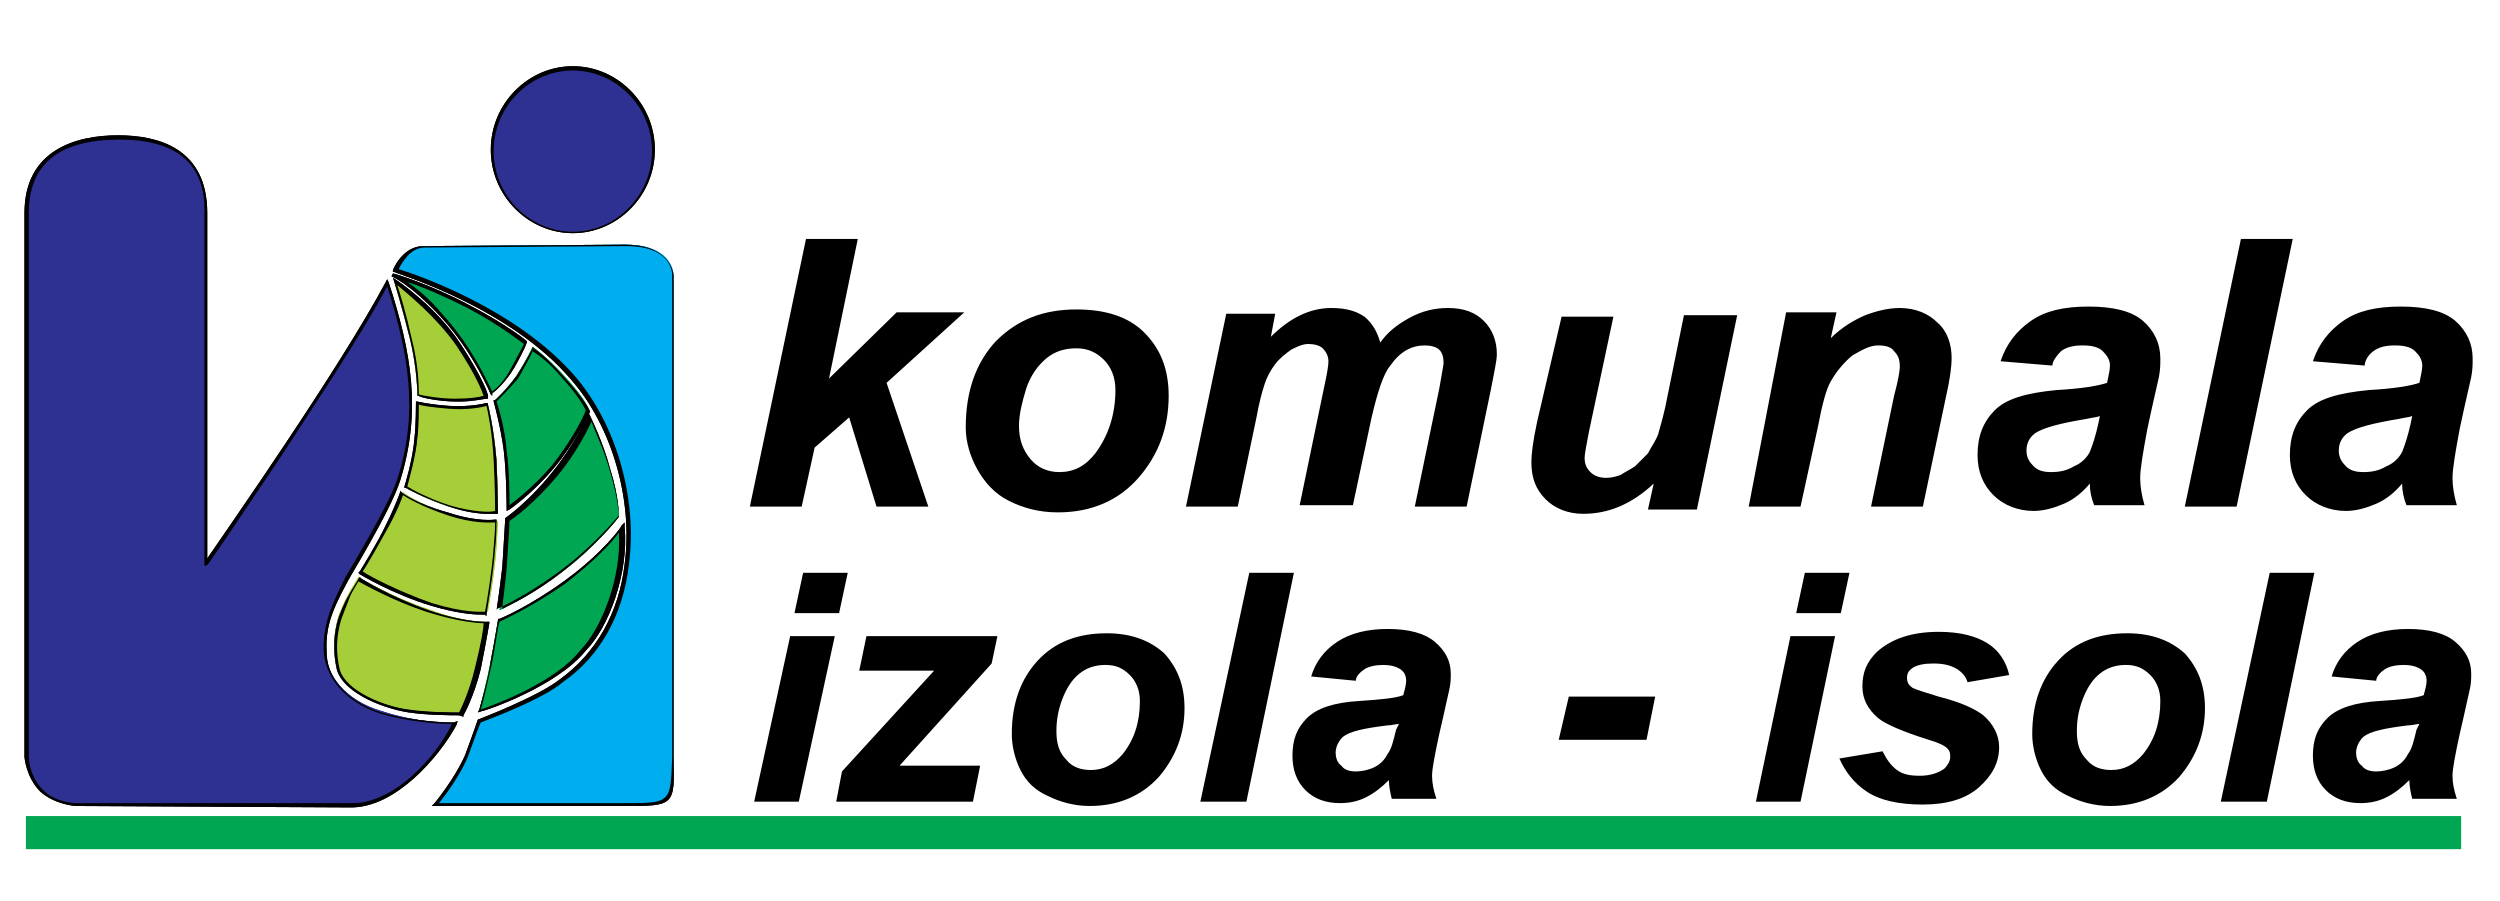 <?xml version="1.0" encoding="utf-8"?>
<!-- Generator: Adobe Illustrator 23.1.0, SVG Export Plug-In . SVG Version: 6.00 Build 0)  -->
<svg version="1.1" id="Layer_1" xmlns="http://www.w3.org/2000/svg" xmlns:xlink="http://www.w3.org/1999/xlink" x="0px" y="0px"
	 viewBox="0 0 173.7 62.6" style="enable-background:new 0 0 173.7 62.6;" xml:space="preserve">
<style type="text/css">
	.st0{fill:#A6CE39;}
	.st1{fill:#0F8140;}
	.st2{fill:#00A651;}
	.st3{fill:#6FCCDC;}
	.st4{fill:#00AEEF;}
	.st5{fill:#282A73;}
	.st6{fill:#2E3192;}
</style>
<g>
	<g>
		<path class="st0" d="M27.4,19.6c0,0,0.5,1.6,1.1,4c0.5,2.1,0.5,3.9,0.5,3.9s1.4,0.3,2.6,0.3c1.2,0,2.1-0.2,2.1-0.2
			c0,0-0.2-1-1.9-3.6C30.1,21.4,27.4,19.6,27.4,19.6z"/>
	</g>
	<g>
		<path d="M31.9,27.9c-0.1,0-0.1,0-0.2,0c-1.2,0-2.6-0.3-2.6-0.4l-0.1,0l0-0.1c0,0,0-1.7-0.5-3.8c-0.6-2.4-1.1-4-1.1-4l-0.1-0.3
			l0.3,0.2c0,0,2.7,1.8,4.4,4.4c1.5,2.3,2,3.6,1.9,3.7l0,0.1l0,0C33.6,27.7,32.9,27.9,31.9,27.9z M29.1,27.4
			c0.3,0.1,1.5,0.3,2.5,0.3c1,0,1.7-0.1,2-0.2c-0.1-0.3-0.5-1.4-1.9-3.5c-1.4-2-3.4-3.6-4.1-4.2c0.2,0.6,0.6,1.9,1,3.7
			C29.1,25.4,29.1,27,29.1,27.4z"/>
	</g>
	<g>
		<path class="st0" d="M27.4,19.6c0,0,0.5,1.6,1.1,4c0.5,2.1,0.5,3.9,0.5,3.9s1.4,0.3,2.6,0.3c1.2,0,2.1-0.2,2.1-0.2
			c0,0-0.2-1-1.9-3.6C30.1,21.4,27.4,19.6,27.4,19.6z"/>
	</g>
	<g>
		<path d="M31.9,27.9c-0.1,0-0.1,0-0.2,0c-1.2,0-2.6-0.3-2.6-0.4l-0.1,0l0-0.1c0,0,0-1.7-0.5-3.8c-0.6-2.4-1.1-4-1.1-4l-0.1-0.3
			l0.3,0.2c0,0,2.7,1.8,4.4,4.4c1.5,2.3,2,3.6,1.9,3.7l0,0.1l0,0C33.6,27.7,32.9,27.9,31.9,27.9z M29.1,27.4
			c0.3,0.1,1.5,0.3,2.5,0.3c1,0,1.7-0.1,2-0.2c-0.1-0.3-0.5-1.4-1.9-3.5c-1.4-2-3.4-3.6-4.1-4.2c0.2,0.6,0.6,1.9,1,3.7
			C29.1,25.4,29.1,27,29.1,27.4z"/>
	</g>
	<g>
		<path class="st1" d="M27.2,19.1c0,0,1.3,0.4,3.5,2.9c2.3,2.5,3.4,5.4,3.4,5.4s0.9-0.7,1.5-1.7c0.8-1.4,0.9-1.8,0.9-1.8
			s-1.3-1.1-4-2.5C29.8,19.9,27.2,19.1,27.2,19.1z"/>
	</g>
	<g>
		<path d="M34.2,27.5l-0.1-0.1c0,0-1.2-2.9-3.4-5.3c-2.2-2.4-3.5-2.9-3.5-2.9c0,0,0,0,0,0l0.1-0.2c0,0,0,0,0,0
			c0.1,0,2.7,0.8,5.3,2.2c2.7,1.4,4,2.5,4,2.5l0,0l0,0.1c0,0-0.1,0.4-0.9,1.8c-0.6,1-1.4,1.7-1.5,1.7L34.2,27.5z M28.3,19.6
			c0.6,0.4,1.5,1.1,2.5,2.3c2,2.2,3.1,4.7,3.4,5.3c0.3-0.2,0.9-0.8,1.3-1.6c0.6-1.1,0.8-1.5,0.9-1.7c-0.3-0.2-1.5-1.2-3.9-2.5
			C30.9,20.6,29.3,19.9,28.3,19.6z"/>
	</g>
	<g>
		<path class="st2" d="M27.2,19.1c0,0,1.3,0.4,3.5,2.9c2.3,2.5,3.4,5.4,3.4,5.4s0.9-0.7,1.5-1.7c0.8-1.4,0.9-1.8,0.9-1.8
			s-1.3-1.1-4-2.5C29.8,19.9,27.2,19.1,27.2,19.1z"/>
	</g>
	<g>
		<path d="M34.2,27.5l-0.1-0.1c0,0-1.2-2.9-3.4-5.3c-2.2-2.4-3.5-2.9-3.5-2.9c0,0,0,0,0,0l0.1-0.2c0,0,0,0,0,0
			c0.1,0,2.7,0.8,5.3,2.2c2.7,1.4,4,2.5,4,2.5l0,0l0,0.1c0,0-0.1,0.4-0.9,1.8c-0.6,1-1.4,1.7-1.5,1.7L34.2,27.5z M28.3,19.6
			c0.6,0.4,1.5,1.1,2.5,2.3c2,2.2,3.1,4.7,3.4,5.3c0.3-0.2,0.9-0.8,1.3-1.6c0.6-1.1,0.8-1.5,0.9-1.7c-0.3-0.2-1.5-1.2-3.9-2.5
			C30.9,20.6,29.3,19.9,28.3,19.6z"/>
	</g>
	<g>
		<path class="st2" d="M34.4,27.8c0,0,0.7-0.6,1.5-1.7c0.7-1.1,1.1-2,1.1-2s0.9,0.6,2.1,1.9c1.5,1.6,1.8,2.4,1.8,2.4s-1,2.1-2.5,3.9
			c-1.5,1.8-3.1,2.9-3.1,2.9s0-2.3-0.2-4C34.9,29.6,34.4,27.8,34.4,27.8z"/>
	</g>
	<g>
		<path d="M35.2,35.5l0-0.2c0,0,0-2.3-0.2-4c-0.2-1.6-0.7-3.4-0.7-3.4l0-0.1l0.1,0c0,0,0.7-0.6,1.5-1.7c0.7-1.1,1.1-1.9,1.1-1.9
			l0-0.1l0.1,0.1c0,0,0.9,0.6,2.1,2c1.5,1.6,1.8,2.4,1.8,2.4l0,0l0,0c0,0-1,2.1-2.5,3.9c-1.5,1.8-3.1,2.9-3.1,2.9L35.2,35.5z
			 M34.5,27.9c0.1,0.3,0.6,1.9,0.7,3.4c0.2,1.4,0.2,3.2,0.2,3.8c0.4-0.3,1.7-1.3,2.9-2.7c1.3-1.6,2.3-3.5,2.4-3.9
			c-0.1-0.2-0.5-1-1.7-2.3c-0.9-1.1-1.7-1.6-2-1.8c-0.1,0.3-0.5,1-1,1.9C35.3,27.1,34.7,27.7,34.5,27.9z"/>
	</g>
	<g>
		<path class="st2" d="M34.4,27.8c0,0,0.7-0.6,1.5-1.7c0.7-1.1,1.1-2,1.1-2s0.9,0.6,2.1,1.9c1.5,1.6,1.8,2.4,1.8,2.4s-1,2.1-2.5,3.9
			c-1.5,1.8-3.1,2.9-3.1,2.9s0-2.3-0.2-4C34.9,29.6,34.4,27.8,34.4,27.8z"/>
	</g>
	<g>
		<path d="M35.2,35.5l0-0.2c0,0,0-2.3-0.2-4c-0.2-1.6-0.7-3.4-0.7-3.4l0-0.1l0.1,0c0,0,0.7-0.6,1.5-1.7c0.7-1.1,1.1-1.9,1.1-1.9
			l0-0.1l0.1,0.1c0,0,0.9,0.6,2.1,2c1.5,1.6,1.8,2.4,1.8,2.4l0,0l0,0c0,0-1,2.1-2.5,3.9c-1.5,1.8-3.1,2.9-3.1,2.9L35.2,35.5z
			 M34.5,27.9c0.1,0.3,0.6,1.9,0.7,3.4c0.2,1.4,0.2,3.2,0.2,3.8c0.4-0.3,1.7-1.3,2.9-2.7c1.3-1.6,2.3-3.5,2.4-3.9
			c-0.1-0.2-0.5-1-1.7-2.3c-0.9-1.1-1.7-1.6-2-1.8c-0.1,0.3-0.5,1-1,1.9C35.3,27.1,34.7,27.7,34.5,27.9z"/>
	</g>
	<g>
		<path class="st0" d="M33.9,28.1c0,0,0.4,1.5,0.6,3.9c0.1,2.4,0.1,3.6,0.1,3.6s-1.3,0.2-3.4-0.4c-1.8-0.6-3-1.3-3-1.3
			s0.6-1.9,0.8-3.4C29,29.6,29,28,29,28s0.7,0.2,2.3,0.3C32.8,28.4,33.9,28.1,33.9,28.1z"/>
	</g>
	<g>
		<path d="M33.9,35.7c-0.6,0-1.5-0.1-2.7-0.5c-1.8-0.6-3-1.3-3-1.3l-0.1,0l0-0.1c0,0,0.6-1.9,0.7-3.4c0.1-0.8,0.1-2.4,0.1-2.4l0-0.1
			l0.1,0c0,0,0.8,0.2,2.2,0.3c1.5,0.1,2.6-0.2,2.6-0.2l0.1,0l0,0.1c0,0,0.4,1.5,0.6,3.9c0.1,2.4,0.1,3.6,0.1,3.6l0,0.1l-0.1,0
			C34.6,35.7,34.3,35.7,33.9,35.7z M28.3,33.8c0.3,0.2,1.4,0.8,2.9,1.3c1.7,0.5,2.9,0.5,3.2,0.4c0-0.3,0-1.5-0.1-3.5
			c-0.1-2-0.4-3.4-0.5-3.8c-0.3,0.1-1.3,0.3-2.6,0.2c-1.2-0.1-1.9-0.2-2.1-0.3c0,0.4,0,1.6-0.1,2.3C28.9,31.7,28.4,33.4,28.3,33.8z"
			/>
	</g>
	<g>
		<path class="st0" d="M33.9,28.1c0,0,0.4,1.5,0.6,3.9c0.1,2.4,0.1,3.6,0.1,3.6s-1.3,0.2-3.4-0.4c-1.8-0.6-3-1.3-3-1.3
			s0.6-1.9,0.8-3.4C29,29.6,29,28,29,28s0.7,0.2,2.3,0.3C32.8,28.4,33.9,28.1,33.9,28.1z"/>
	</g>
	<g>
		<path d="M33.9,35.7c-0.6,0-1.5-0.1-2.7-0.5c-1.8-0.6-3-1.3-3-1.3l-0.1,0l0-0.1c0,0,0.6-1.9,0.7-3.4c0.1-0.8,0.1-2.4,0.1-2.4l0-0.1
			l0.1,0c0,0,0.8,0.2,2.2,0.3c1.5,0.1,2.6-0.2,2.6-0.2l0.1,0l0,0.1c0,0,0.4,1.5,0.6,3.9c0.1,2.4,0.1,3.6,0.1,3.6l0,0.1l-0.1,0
			C34.6,35.7,34.3,35.7,33.9,35.7z M28.3,33.8c0.3,0.2,1.4,0.8,2.9,1.3c1.7,0.5,2.9,0.5,3.2,0.4c0-0.3,0-1.5-0.1-3.5
			c-0.1-2-0.4-3.4-0.5-3.8c-0.3,0.1-1.3,0.3-2.6,0.2c-1.2-0.1-1.9-0.2-2.1-0.3c0,0.4,0,1.6-0.1,2.3C28.9,31.7,28.4,33.4,28.3,33.8z"
			/>
	</g>
	<g>
		<path class="st0" d="M28,34.2c0,0,1,0.8,3.2,1.5c2.2,0.7,3.4,0.5,3.4,0.5s0,0.1-0.1,1.8c-0.1,1.7-0.6,4.5-0.6,4.5S32.8,42.8,30,42
			c-2.7-0.8-5-2.2-5-2.2s1.3-2.1,1.8-3.2C27.6,35.1,28,34.2,28,34.2z"/>
	</g>
	<g>
		<path d="M33.4,42.7c-0.6,0-1.7-0.1-3.4-0.6c-2.7-0.8-5-2.2-5-2.2l-0.1-0.1l0.1-0.1c0,0,1.3-2.1,1.8-3.2c0.7-1.4,1-2.3,1-2.3l0-0.1
			l0.1,0.1c0,0,1,0.8,3.2,1.4c2.1,0.7,3.3,0.5,3.3,0.5l0.1,0l0,0.1c0,0.1,0,1.2-0.1,1.9c-0.1,1.7-0.6,4.5-0.6,4.6l0,0.1l-0.1,0
			C33.9,42.7,33.7,42.7,33.4,42.7z M25.2,39.7c0.4,0.3,2.5,1.4,4.8,2.2c2.3,0.7,3.4,0.6,3.7,0.6c0.1-0.5,0.5-2.9,0.6-4.5
			c0.1-1.1,0.1-1.5,0.1-1.7c-0.4,0-1.5,0.1-3.3-0.5c-1.8-0.6-2.8-1.2-3.1-1.4c-0.1,0.3-0.4,1.1-1,2.2C26.5,37.5,25.5,39.3,25.2,39.7
			z"/>
	</g>
	<g>
		<path class="st0" d="M28,34.2c0,0,1,0.8,3.2,1.5c2.2,0.7,3.4,0.5,3.4,0.5s0,0.1-0.1,1.8c-0.1,1.7-0.6,4.5-0.6,4.5S32.8,42.8,30,42
			c-2.7-0.8-5-2.2-5-2.2s1.3-2.1,1.8-3.2C27.6,35.1,28,34.2,28,34.2z"/>
	</g>
	<g>
		<path d="M33.4,42.7c-0.6,0-1.7-0.1-3.4-0.6c-2.7-0.8-5-2.2-5-2.2l-0.1-0.1l0.1-0.1c0,0,1.3-2.1,1.8-3.2c0.7-1.4,1-2.3,1-2.3l0-0.1
			l0.1,0.1c0,0,1,0.8,3.2,1.4c2.1,0.7,3.3,0.5,3.3,0.5l0.1,0l0,0.1c0,0.1,0,1.2-0.1,1.9c-0.1,1.7-0.6,4.5-0.6,4.6l0,0.1l-0.1,0
			C33.9,42.7,33.7,42.7,33.4,42.7z M25.2,39.7c0.4,0.3,2.5,1.4,4.8,2.2c2.3,0.7,3.4,0.6,3.7,0.6c0.1-0.5,0.5-2.9,0.6-4.5
			c0.1-1.1,0.1-1.5,0.1-1.7c-0.4,0-1.5,0.1-3.3-0.5c-1.8-0.6-2.8-1.2-3.1-1.4c-0.1,0.3-0.4,1.1-1,2.2C26.5,37.5,25.5,39.3,25.2,39.7
			z"/>
	</g>
	<g>
		<path class="st2" d="M35.3,36.1c0,0-0.1,1.7-0.2,3.3c-0.1,1.7-0.4,3-0.4,3s2-0.9,4.4-2.7c2.4-1.8,3.9-3.8,3.9-3.8s0-1.3-0.6-3.2
			c-0.6-2-1.4-3.7-1.4-3.7s-0.8,1.9-2.5,4C36.8,35.1,35.3,36.1,35.3,36.1z"/>
	</g>
	<g>
		<path d="M34.5,42.6l0-0.2c0,0,0.2-1.3,0.4-3c0.1-1.7,0.2-3.3,0.2-3.3l0-0.1l0,0c0,0,1.5-1,3.2-3.1c1.7-2.1,2.5-4,2.5-4l0.1-0.2
			l0.1,0.2c0,0,0.9,1.8,1.4,3.7c0.6,1.9,0.6,3.2,0.6,3.2l0,0l0,0c0,0-1.6,2-4,3.8c-2.4,1.8-4.4,2.7-4.5,2.7L34.5,42.6z M35.4,36.2
			c0,0.3-0.1,1.8-0.2,3.3c-0.1,1.3-0.3,2.4-0.3,2.8c0.6-0.3,2.3-1.1,4.2-2.6c2.2-1.7,3.7-3.5,3.9-3.8c0-0.2-0.1-1.4-0.6-3.1
			c-0.4-1.5-1.1-2.9-1.3-3.5c-0.3,0.6-1,2.1-2.4,3.8C37.1,35,35.7,36,35.4,36.2z"/>
	</g>
	<g>
		<path class="st2" d="M35.3,36.1c0,0-0.1,1.7-0.2,3.3c-0.1,1.7-0.4,3-0.4,3s2-0.9,4.4-2.7c2.4-1.8,3.9-3.8,3.9-3.8s0-1.3-0.6-3.2
			c-0.6-2-1.4-3.7-1.4-3.7s-0.8,1.9-2.5,4C36.8,35.1,35.3,36.1,35.3,36.1z"/>
	</g>
	<g>
		<path d="M34.5,42.6l0-0.2c0,0,0.2-1.3,0.4-3c0.1-1.7,0.2-3.3,0.2-3.3l0-0.1l0,0c0,0,1.5-1,3.2-3.1c1.7-2.1,2.5-4,2.5-4l0.1-0.2
			l0.1,0.2c0,0,0.9,1.8,1.4,3.7c0.6,1.9,0.6,3.2,0.6,3.2l0,0l0,0c0,0-1.6,2-4,3.8c-2.4,1.8-4.4,2.7-4.5,2.7L34.5,42.6z M35.4,36.2
			c0,0.3-0.1,1.8-0.2,3.3c-0.1,1.3-0.3,2.4-0.3,2.8c0.6-0.3,2.3-1.1,4.2-2.6c2.2-1.7,3.7-3.5,3.9-3.8c0-0.2-0.1-1.4-0.6-3.1
			c-0.4-1.5-1.1-2.9-1.3-3.5c-0.3,0.6-1,2.1-2.4,3.8C37.1,35,35.7,36,35.4,36.2z"/>
	</g>
	<g>
		<path class="st2" d="M34.6,43.1c0,0-0.3,1.8-0.5,2.8c-0.2,1.1-0.8,3.5-0.8,3.5s5.2-1.6,7.2-4.2c1.5-1.5,3-5.2,2.7-8.5
			c0,0-1.3,1.8-3.9,3.8C36.6,42.3,34.6,43.1,34.6,43.1z"/>
	</g>
	<g>
		<path d="M33.2,49.5l0.1-0.2c0,0,0.7-2.4,0.8-3.4c0.2-1,0.5-2.8,0.5-2.8l0-0.1l0.1,0c0,0,2-0.8,4.6-2.7c2.6-1.9,3.9-3.7,3.9-3.8
			l0.2-0.2l0,0.3c0.3,3.2-1.1,7-2.7,8.6c-2,2.5-7,4.2-7.2,4.2L33.2,49.5z M34.7,43.2c-0.1,0.3-0.3,1.8-0.5,2.8
			c-0.2,0.9-0.6,2.7-0.8,3.3c0.9-0.3,5.2-1.9,6.9-4.1c1.5-1.5,2.9-5.1,2.7-8.2c-0.4,0.6-1.7,2-3.8,3.6C36.9,42.2,35.1,43,34.7,43.2z
			"/>
	</g>
	<g>
		<path class="st2" d="M34.6,43.1c0,0-0.3,1.8-0.5,2.8c-0.2,1.1-0.8,3.5-0.8,3.5s5.2-1.6,7.2-4.2c1.5-1.5,3-5.2,2.7-8.5
			c0,0-1.3,1.8-3.9,3.8C36.6,42.3,34.6,43.1,34.6,43.1z"/>
	</g>
	<g>
		<path d="M33.2,49.5l0.1-0.2c0,0,0.7-2.4,0.8-3.4c0.2-1,0.5-2.8,0.5-2.8l0-0.1l0.1,0c0,0,2-0.8,4.6-2.7c2.6-1.9,3.9-3.7,3.9-3.8
			l0.2-0.2l0,0.3c0.3,3.2-1.1,7-2.7,8.6c-2,2.5-7,4.2-7.2,4.2L33.2,49.5z M34.7,43.2c-0.1,0.3-0.3,1.8-0.5,2.8
			c-0.2,0.9-0.6,2.7-0.8,3.3c0.9-0.3,5.2-1.9,6.9-4.1c1.5-1.5,2.9-5.1,2.7-8.2c-0.4,0.6-1.7,2-3.8,3.6C36.9,42.2,35.1,43,34.7,43.2z
			"/>
	</g>
	<g>
		<path class="st0" d="M33.7,43.2c0,0-0.2,1.2-0.6,3.2c-0.5,2-1.2,3.1-1.2,3.1s-2.1,0-3.6-0.2c-1.5-0.2-4.5-1.3-4.9-2.9
			c-0.5-2.1,0.2-3.8,0.2-3.8s0.3-0.8,0.6-1.3c0.2-0.4,0.7-1.2,0.7-1.2s2.1,1.3,4.8,2.2C32.3,43.3,33.7,43.2,33.7,43.2z"/>
	</g>
	<g>
		<path d="M31.9,49.7c-0.4,0-2.2,0-3.5-0.2c-1.4-0.2-4.5-1.2-5-3c-0.5-2.2,0.2-3.8,0.2-3.8c0,0,0.3-0.8,0.6-1.3
			c0.2-0.4,0.7-1.1,0.7-1.2l0.1-0.1l0.1,0.1c0,0,2.1,1.3,4.7,2.2c2.6,0.9,4.1,0.8,4.1,0.8l0.1,0l0,0.1c0,0-0.2,1.2-0.6,3.2
			c-0.5,2-1.2,3.2-1.2,3.2l0,0.1L31.9,49.7C31.9,49.7,31.9,49.7,31.9,49.7z M24.9,40.4c-0.1,0.2-0.5,0.8-0.6,1.1
			c-0.2,0.5-0.5,1.3-0.5,1.3c0,0-0.7,1.6-0.2,3.7c0.4,1.5,3.1,2.6,4.8,2.8c1.3,0.2,3.1,0.2,3.5,0.2c0,0,0,0,0,0
			c0.1-0.2,0.7-1.4,1.1-3.1c0.4-1.6,0.6-2.7,0.6-3.1c-0.4,0-1.8-0.1-4-0.8C27.2,41.7,25.3,40.6,24.9,40.4z"/>
	</g>
	<g>
		<path class="st0" d="M33.7,43.2c0,0-0.2,1.2-0.6,3.2c-0.5,2-1.2,3.1-1.2,3.1s-2.1,0-3.6-0.2c-1.5-0.2-4.5-1.3-4.9-2.9
			c-0.5-2.1,0.2-3.8,0.2-3.8s0.3-0.8,0.6-1.3c0.2-0.4,0.7-1.2,0.7-1.2s2.1,1.3,4.8,2.2C32.3,43.3,33.7,43.2,33.7,43.2z"/>
	</g>
	<g>
		<path d="M31.9,49.7c-0.4,0-2.2,0-3.5-0.2c-1.4-0.2-4.5-1.2-5-3c-0.5-2.2,0.2-3.8,0.2-3.8c0,0,0.3-0.8,0.6-1.3
			c0.2-0.4,0.7-1.1,0.7-1.2l0.1-0.1l0.1,0.1c0,0,2.1,1.3,4.7,2.2c2.6,0.9,4.1,0.8,4.1,0.8l0.1,0l0,0.1c0,0-0.2,1.2-0.6,3.2
			c-0.5,2-1.2,3.2-1.2,3.2l0,0.1L31.9,49.7C31.9,49.7,31.9,49.7,31.9,49.7z M24.9,40.4c-0.1,0.2-0.5,0.8-0.6,1.1
			c-0.2,0.5-0.5,1.3-0.5,1.3c0,0-0.7,1.6-0.2,3.7c0.4,1.5,3.1,2.6,4.8,2.8c1.3,0.2,3.1,0.2,3.5,0.2c0,0,0,0,0,0
			c0.1-0.2,0.7-1.4,1.1-3.1c0.4-1.6,0.6-2.7,0.6-3.1c-0.4,0-1.8-0.1-4-0.8C27.2,41.7,25.3,40.6,24.9,40.4z"/>
	</g>
	<g>
		<path class="st3" d="M27.5,18.8c0,0,8,2.3,12.3,7.5c4.6,5.4,5.8,16.3-0.9,21c-1.5,1.2-5.7,2.8-5.7,2.8S33,51,32.3,52.6
			c-0.6,1.6-2.1,3.3-2.1,3.3h13.2c3.4,0,3.4,0,3.4-3.3V19.1c0,0,0-2.1-3.3-2.1l-14,0.1C28.2,17.1,27.5,18.8,27.5,18.8z"/>
	</g>
	<g>
		<path d="M43.4,56H30l0.2-0.2c0,0,1.4-1.7,2.1-3.3c0.6-1.6,0.9-2.5,0.9-2.5l0,0l0,0c0,0,4.2-1.6,5.7-2.8c2.5-1.8,4.1-4.6,4.5-8
			c0.6-4.5-0.9-9.6-3.7-12.8c-4.3-5.1-12.2-7.4-12.3-7.5l-0.1,0l0-0.1c0-0.1,0.7-1.7,2.1-1.7l14-0.1c1.3,0,2.2,0.3,2.8,0.9
			c0.6,0.6,0.6,1.3,0.6,1.3v33.5C46.9,56,46.8,56,43.4,56z M30.5,55.8h12.9c3.2,0,3.2,0,3.3-3.2V19.1c0-0.1,0-2-3.2-2c0,0,0,0,0,0
			l-14,0.1c-1,0-1.6,1.1-1.8,1.5c1,0.3,8.2,2.7,12.3,7.5c2.8,3.3,4.3,8.4,3.7,13c-0.4,3.5-2,6.4-4.6,8.2c-1.4,1.2-5.2,2.6-5.7,2.8
			c-0.1,0.2-0.4,1-0.9,2.4C31.9,54,30.9,55.3,30.5,55.8z"/>
	</g>
	<g>
		<path class="st4" d="M27.5,18.8c0,0,8,2.3,12.3,7.5c4.6,5.4,5.8,16.3-0.9,21c-1.5,1.2-5.7,2.8-5.7,2.8S33,51,32.3,52.6
			c-0.6,1.6-2.1,3.3-2.1,3.3h13.2c3.4,0,3.4,0,3.4-3.3V19.1c0,0,0-2.1-3.3-2.1l-14,0.1C28.2,17.1,27.5,18.8,27.5,18.8z"/>
	</g>
	<g>
		<path d="M43.4,56H30l0.2-0.2c0,0,1.4-1.7,2.1-3.3c0.6-1.6,0.9-2.5,0.9-2.5l0,0l0,0c0,0,4.2-1.6,5.7-2.8c2.5-1.8,4.1-4.6,4.5-8
			c0.6-4.5-0.9-9.6-3.7-12.8c-4.3-5.1-12.2-7.4-12.3-7.5l-0.1,0l0-0.1c0-0.1,0.7-1.7,2.1-1.7l14-0.1c1.3,0,2.2,0.3,2.8,0.9
			c0.6,0.6,0.6,1.3,0.6,1.3v33.5C46.9,56,46.8,56,43.4,56z M30.5,55.8h12.9c3.2,0,3.2,0,3.3-3.2V19.1c0-0.1,0-2-3.2-2c0,0,0,0,0,0
			l-14,0.1c-1,0-1.6,1.1-1.8,1.5c1,0.3,8.2,2.7,12.3,7.5c2.8,3.3,4.3,8.4,3.7,13c-0.4,3.5-2,6.4-4.6,8.2c-1.4,1.2-5.2,2.6-5.7,2.8
			c-0.1,0.2-0.4,1-0.9,2.4C31.9,54,30.9,55.3,30.5,55.8z"/>
	</g>
	<g>
		<path class="st5" d="M31.5,50.2c-1.1,2.4-4.1,5.7-7.1,5.7l-19.2,0c0,0-1.5,0-2.4-1c-1-1-1-2.4-1-2.4V14.8c0-1.1,0-5.2,6.4-5.2
			c6.1,0,6.1,4.1,6.1,5.2v24.3c0,0,9.1-13,12.6-19.5c1.7,5.1,2.2,9.2,0.8,13.7c-0.7,2.2-3.7,7-3.7,7c-1.1,2.1-1.5,3.3-1.4,5
			c0.1,1.7,1.5,3.4,3.9,4.1C28.9,50.2,31.5,50.3,31.5,50.2z"/>
	</g>
	<g>
		<path d="M24.4,56.1C24.4,56.1,24.4,56.1,24.4,56.1L5.3,56c-0.1,0-1.5-0.1-2.5-1c-1-1-1.1-2.4-1.1-2.4V14.8c0-4.4,3.6-5.4,6.5-5.4
			c2.8,0,6.2,0.9,6.2,5.4v24c1.3-1.9,9.2-13.2,12.4-19.2l0.1-0.2l0.1,0.2c1.6,4.9,2.3,9,0.8,13.8c-0.7,2.2-3.7,7-3.7,7.1
			c-1.2,2.2-1.5,3.3-1.4,5c0.1,1.8,1.6,3.3,3.8,4c2.4,0.7,4.9,0.7,5,0.7l0.3-0.1l-0.1,0.3C30.5,52.6,27.5,56.1,24.4,56.1z M8.3,9.7
			C4.1,9.7,2,11.4,2,14.8v37.8c0,0,0,1.3,1,2.3c0.9,0.9,2.3,0.9,2.3,0.9l19.2,0c0,0,0,0,0,0c2.9,0,5.8-3.2,6.9-5.5
			c-0.7,0-2.9-0.1-4.9-0.7c-2.3-0.7-3.8-2.3-4-4.2c-0.1-1.8,0.4-3.1,1.4-5.1c0-0.1,3-4.9,3.7-7c1.5-4.6,0.8-8.7-0.7-13.4
			c-1.8,3.4-5.1,8.3-7.5,12c-1.4,2.1-2.7,4-3.5,5.2c-1.5,2.2-1.5,2.2-1.6,2.2l-0.1,0V14.8C14.3,11.4,12.3,9.7,8.3,9.7z"/>
	</g>
	<g>
		<path class="st6" d="M31.5,50.2c-1.1,2.4-4.1,5.7-7.1,5.7l-19.2,0c0,0-1.5,0-2.4-1c-1-1-1-2.4-1-2.4V14.8c0-1.1,0-5.2,6.4-5.2
			c6.1,0,6.1,4.1,6.1,5.2v24.3c0,0,9.1-13,12.6-19.5c1.7,5.1,2.2,9.2,0.8,13.7c-0.7,2.2-3.7,7-3.7,7c-1.1,2.1-1.5,3.3-1.4,5
			c0.1,1.7,1.5,3.4,3.9,4.1C28.9,50.2,31.5,50.3,31.5,50.2z"/>
	</g>
	<g>
		<path d="M24.4,56.1C24.4,56.1,24.4,56.1,24.4,56.1L5.3,56c-0.1,0-1.5-0.1-2.5-1c-1-1-1.1-2.4-1.1-2.4V14.8c0-4.4,3.6-5.4,6.5-5.4
			c2.8,0,6.2,0.9,6.2,5.4v24c1.3-1.9,9.2-13.2,12.4-19.2l0.1-0.2l0.1,0.2c1.6,4.9,2.3,9,0.8,13.8c-0.7,2.2-3.7,7-3.7,7.1
			c-1.2,2.2-1.5,3.3-1.4,5c0.1,1.8,1.6,3.3,3.8,4c2.4,0.7,4.9,0.7,5,0.7l0.3-0.1l-0.1,0.3C30.5,52.6,27.5,56.1,24.4,56.1z M8.3,9.7
			C4.1,9.7,2,11.4,2,14.8v37.8c0,0,0,1.3,1,2.3c0.9,0.9,2.3,0.9,2.3,0.9l19.2,0c0,0,0,0,0,0c2.9,0,5.8-3.2,6.9-5.5
			c-0.7,0-2.9-0.1-4.9-0.7c-2.3-0.7-3.8-2.3-4-4.2c-0.1-1.8,0.4-3.1,1.4-5.1c0-0.1,3-4.9,3.7-7c1.5-4.6,0.8-8.7-0.7-13.4
			c-1.8,3.4-5.1,8.3-7.5,12c-1.4,2.1-2.7,4-3.5,5.2c-1.5,2.2-1.5,2.2-1.6,2.2l-0.1,0V14.8C14.3,11.4,12.3,9.7,8.3,9.7z"/>
	</g>
	<g>
		<path class="st5" d="M45.4,10.4c0,3.1-2.5,5.7-5.6,5.7c-3.1,0-5.6-2.5-5.6-5.7c0-3.1,2.5-5.7,5.6-5.7C42.9,4.8,45.4,7.3,45.4,10.4
			z"/>
	</g>
	<g>
		<path d="M39.8,16.2c-3.1,0-5.7-2.6-5.7-5.8s2.6-5.8,5.7-5.8s5.7,2.6,5.7,5.8S42.9,16.2,39.8,16.2z M39.8,4.9c-3,0-5.5,2.5-5.5,5.6
			s2.5,5.6,5.5,5.6s5.5-2.5,5.5-5.6S42.8,4.9,39.8,4.9z"/>
	</g>
	<g>
		<path class="st6" d="M45.4,10.4c0,3.1-2.5,5.7-5.6,5.7c-3.1,0-5.6-2.5-5.6-5.7c0-3.1,2.5-5.7,5.6-5.7C42.9,4.8,45.4,7.3,45.4,10.4
			z"/>
	</g>
	<g>
		<path d="M39.8,16.2c-3.1,0-5.7-2.6-5.7-5.8s2.6-5.8,5.7-5.8s5.7,2.6,5.7,5.8S42.9,16.2,39.8,16.2z M39.8,4.9c-3,0-5.5,2.5-5.5,5.6
			s2.5,5.6,5.5,5.6s5.5-2.5,5.5-5.6S42.8,4.9,39.8,4.9z"/>
	</g>
	<g>
		<rect x="1.8" y="56.7" class="st2" width="169.2" height="2.3"/>
	</g>
	<g>
		<path d="M55.2,42.6h3.1l0.6-2.8h-3.1L55.2,42.6z M52.4,55.7h3.1L58,44.2h-3.1L52.4,55.7z M67.6,55.7l0.5-2.5h-5.6l6.4-7.1l0.4-1.9
			h-9.1l-0.5,2.4h5.2l-6.4,7l-0.4,2.1H67.6z M70.9,53.5c0.4,0.8,1,1.4,1.9,1.8c0.8,0.4,1.8,0.7,2.9,0.7c2,0,3.6-0.7,4.8-2
			c1.2-1.4,1.8-3,1.8-4.8c0-1.6-0.5-2.8-1.4-3.8c-1-0.9-2.3-1.4-4-1.4c-2,0-3.6,0.6-4.8,1.9c-1.2,1.3-1.8,3-1.8,5.1
			C70.3,51.8,70.5,52.7,70.9,53.5z M78,52.4c-0.6,0.7-1.3,1.1-2.2,1.1c-0.7,0-1.3-0.2-1.7-0.7c-0.5-0.5-0.7-1.1-0.7-2
			c0-0.7,0.1-1.4,0.4-2.2c0.3-0.8,0.7-1.4,1.2-1.8c0.5-0.4,1.1-0.6,1.8-0.6c0.7,0,1.2,0.2,1.7,0.7c0.4,0.4,0.7,1,0.7,1.8
			C79.2,50.2,78.8,51.4,78,52.4z M86.6,55.7l3.3-15.9h-3.1l-3.4,15.9H86.6z M94.8,46.5c0.3-0.2,0.8-0.3,1.3-0.3
			c0.5,0,0.9,0.1,1.2,0.3c0.3,0.2,0.4,0.5,0.4,0.8c0,0.3-0.1,0.6-0.2,1c-0.5,0.2-1.5,0.3-3,0.4c-1.8,0.1-3,0.5-3.7,1.2
			c-0.7,0.7-1,1.5-1,2.6c0,1,0.3,1.8,0.9,2.4c0.6,0.6,1.4,0.9,2.4,0.9c0.6,0,1.2-0.1,1.8-0.4c0.6-0.3,1.1-0.7,1.6-1.2
			c0,0.4,0.1,0.9,0.2,1.3h3.1c-0.2-0.6-0.3-1.1-0.3-1.6c0-0.5,0.2-1.5,0.5-2.9c0.4-1.7,0.6-2.7,0.7-3.1c0.1-0.4,0.1-0.8,0.1-1.1
			c0-0.9-0.4-1.6-1.1-2.2c-0.7-0.6-1.8-0.9-3.3-0.9c-1.4,0-2.6,0.3-3.5,0.9c-0.9,0.6-1.5,1.4-1.8,2.4l3.1,0.3
			C94.2,47,94.5,46.7,94.8,46.5z M97,50.7c-0.2,0.8-0.3,1.3-0.6,1.7c-0.2,0.4-0.5,0.7-0.9,0.9c-0.4,0.2-0.9,0.3-1.3,0.3
			c-0.4,0-0.8-0.1-1-0.4c-0.3-0.2-0.4-0.6-0.4-0.9c0-0.4,0.2-0.8,0.5-1.1c0.5-0.4,1.5-0.6,3.1-0.8c0.3,0,0.6-0.1,0.8-0.1L97,50.7z
			 M108.3,51.4h6.1l0.6-3H109L108.3,51.4z M124.8,42.6h3.1l0.6-2.8h-3.1L124.8,42.6z M122,55.7h3.1l2.4-11.5h-3.1L122,55.7z
			 M129.7,55c0.9,0.6,2.2,0.9,3.9,0.9c1.7,0,3-0.4,3.9-1.2c0.9-0.8,1.4-1.7,1.4-2.8c0-0.8-0.4-1.6-1.1-2.2c-0.5-0.4-1.5-0.9-3.1-1.3
			c-1-0.3-1.6-0.5-1.8-0.6c-0.3-0.2-0.4-0.4-0.4-0.7c0-0.3,0.1-0.5,0.4-0.7c0.3-0.2,0.8-0.3,1.4-0.3c0.7,0,1.2,0.1,1.7,0.4
			c0.3,0.2,0.6,0.5,0.7,0.9l2.9-0.5c-0.2-0.9-0.7-1.7-1.5-2.2c-0.8-0.5-1.9-0.8-3.4-0.8c-1.9,0-3.3,0.5-4.3,1.4
			c-0.7,0.7-1,1.4-1,2.4c0,0.9,0.4,1.6,1.1,2.2c0.5,0.4,1.6,0.9,3.5,1.5c0.7,0.2,1.1,0.4,1.3,0.6c0.2,0.2,0.2,0.4,0.2,0.6
			c0,0.3-0.2,0.6-0.4,0.8c-0.4,0.3-1,0.5-1.7,0.5c-0.7,0-1.2-0.1-1.6-0.4c-0.4-0.3-0.7-0.7-1-1.3l-3,0.5
			C128.2,53.6,128.8,54.4,129.7,55z M141.8,53.5c0.4,0.8,1,1.4,1.9,1.8c0.8,0.4,1.8,0.7,2.9,0.7c2,0,3.6-0.7,4.8-2
			c1.2-1.4,1.8-3,1.8-4.8c0-1.6-0.5-2.8-1.4-3.8c-1-0.9-2.3-1.4-4-1.4c-2,0-3.6,0.6-4.8,1.9c-1.2,1.3-1.8,3-1.8,5.1
			C141.2,51.8,141.4,52.7,141.8,53.5z M148.9,52.4c-0.6,0.7-1.3,1.1-2.2,1.1c-0.7,0-1.3-0.2-1.7-0.7c-0.5-0.5-0.7-1.1-0.7-2
			c0-0.7,0.1-1.4,0.4-2.2c0.3-0.8,0.7-1.4,1.2-1.8c0.5-0.4,1.1-0.6,1.8-0.6c0.7,0,1.2,0.2,1.7,0.7c0.4,0.4,0.7,1,0.7,1.8
			C150.1,50.2,149.7,51.4,148.9,52.4z M157.5,55.7l3.3-15.9h-3.1l-3.4,15.9H157.5z M165.7,46.5c0.3-0.2,0.8-0.3,1.3-0.3
			c0.5,0,0.9,0.1,1.2,0.3c0.3,0.2,0.4,0.5,0.4,0.8c0,0.3-0.1,0.6-0.2,1c-0.5,0.2-1.5,0.3-3,0.4c-1.8,0.1-3,0.5-3.7,1.2
			c-0.7,0.7-1,1.5-1,2.6c0,1,0.3,1.8,0.9,2.4c0.6,0.6,1.4,0.9,2.4,0.9c0.6,0,1.2-0.1,1.8-0.4c0.6-0.3,1.1-0.7,1.6-1.2
			c0,0.4,0.1,0.9,0.2,1.3h3.1c-0.2-0.6-0.3-1.1-0.3-1.6c0-0.5,0.2-1.5,0.5-2.9c0.4-1.7,0.6-2.7,0.7-3.1c0.1-0.4,0.1-0.8,0.1-1.1
			c0-0.9-0.4-1.6-1.1-2.2c-0.7-0.6-1.8-0.9-3.3-0.9c-1.4,0-2.6,0.3-3.5,0.9c-0.9,0.6-1.5,1.4-1.8,2.4l3.1,0.3
			C165.1,47,165.4,46.7,165.7,46.5z M167.9,50.7c-0.2,0.8-0.3,1.3-0.6,1.7c-0.2,0.4-0.5,0.7-0.9,0.9c-0.4,0.2-0.9,0.3-1.3,0.3
			c-0.4,0-0.8-0.1-1-0.4c-0.3-0.2-0.4-0.6-0.4-0.9c0-0.4,0.2-0.8,0.5-1.1c0.5-0.4,1.5-0.6,3.1-0.8c0.3,0,0.6-0.1,0.8-0.1L167.9,50.7
			z"/>
	</g>
	<g>
		<path d="M55.7,35.2l0.9-4.1L59,29l1.9,6.2h3.6l-2.9-8.6l5.4-4.9h-4.7l-4.7,4.6l2-9.7H56l-3.9,18.6H55.7z M67.9,32.6
			c0.5,0.9,1.2,1.7,2.2,2.2c1,0.5,2.1,0.8,3.4,0.8c2.3,0,4.2-0.8,5.6-2.4c1.4-1.6,2.1-3.5,2.1-5.7c0-1.9-0.6-3.3-1.7-4.4
			c-1.1-1.1-2.7-1.6-4.7-1.6c-2.3,0-4.1,0.7-5.6,2.2c-1.4,1.5-2.1,3.5-2.1,6C67.1,30.7,67.4,31.7,67.9,32.6z M76.1,31.5
			c-0.7,0.9-1.5,1.3-2.5,1.3c-0.8,0-1.5-0.3-2-0.9c-0.5-0.6-0.8-1.3-0.8-2.3c0-0.8,0.2-1.6,0.5-2.6c0.3-0.9,0.8-1.6,1.4-2.1
			c0.6-0.5,1.3-0.7,2.1-0.7c0.8,0,1.4,0.3,1.9,0.8c0.5,0.5,0.8,1.2,0.8,2.1C77.5,28.8,77,30.3,76.1,31.5z M82.4,35.2H86l1.3-6.2
			c0.2-1.1,0.4-1.8,0.5-2.1c0.2-0.7,0.5-1.2,0.8-1.6c0.3-0.4,0.7-0.7,1.1-1c0.4-0.2,0.8-0.4,1.2-0.4c0.4,0,0.8,0.1,1,0.3
			c0.2,0.2,0.4,0.5,0.4,0.9c0,0.3-0.1,0.9-0.3,1.8l-1.7,8.2H94l1.3-6.1c0.4-1.7,0.8-3,1.3-3.6c0.7-1,1.5-1.4,2.4-1.4
			c0.4,0,0.8,0.1,1,0.3c0.2,0.2,0.3,0.5,0.3,0.9c0,0.1-0.1,0.7-0.3,1.8l-1.7,8.2h3.6l1.7-8.2c0.2-1.1,0.4-1.9,0.4-2.4
			c0-0.9-0.3-1.7-0.9-2.3c-0.6-0.6-1.4-0.9-2.5-0.9c-0.9,0-1.8,0.2-2.7,0.7c-0.9,0.5-1.5,1-2,1.7c-0.2-0.7-0.5-1.3-1.1-1.8
			c-0.6-0.4-1.3-0.6-2.3-0.6c-1.5,0-2.9,0.7-4.2,2l0.3-1.6h-3.4L82.4,35.2z M106.8,29.3c-0.3,1.4-0.4,2.3-0.4,2.8
			c0,1.1,0.3,1.9,1,2.6c0.6,0.6,1.5,1,2.6,1c1.8,0,3.4-0.7,4.9-2.1l-0.4,1.8h3.4l2.8-13.5H117l-1.3,6.4c-0.2,0.9-0.4,1.5-0.5,1.9
			c-0.2,0.5-0.5,0.9-0.7,1.3c-0.3,0.3-0.6,0.6-0.9,0.9c-0.3,0.2-0.7,0.4-1,0.6c-0.3,0.1-0.6,0.2-1,0.2c-0.4,0-0.8-0.1-1.1-0.4
			c-0.3-0.3-0.4-0.6-0.4-1c0-0.2,0.1-0.8,0.3-1.8l1.7-8h-3.6L106.8,29.3z M121.5,35.2h3.6l1.2-5.5c0.3-1.6,0.6-2.7,0.9-3.2
			c0.4-0.7,0.9-1.3,1.5-1.8c0.7-0.4,1.2-0.7,1.8-0.7c0.5,0,0.9,0.1,1.1,0.4c0.3,0.3,0.4,0.6,0.4,1.1c0,0.2-0.1,0.9-0.4,2l-1.6,7.7
			h3.6l1.6-7.6c0.3-1.3,0.4-2.2,0.4-2.7c0-1-0.3-1.9-1-2.5c-0.6-0.6-1.5-1-2.6-1c-0.8,0-1.6,0.2-2.4,0.5c-0.7,0.3-1.6,0.8-2.4,1.6
			l0.4-1.8h-3.5L121.5,35.2z M143.2,24.4c0.4-0.3,0.9-0.4,1.5-0.4c0.6,0,1.1,0.1,1.4,0.4c0.3,0.3,0.5,0.6,0.5,1
			c0,0.3-0.1,0.7-0.2,1.2c-0.6,0.2-1.7,0.4-3.5,0.5c-2.1,0.2-3.5,0.6-4.3,1.4c-0.8,0.8-1.2,1.8-1.2,3.1c0,1.2,0.4,2.1,1.1,2.8
			c0.7,0.7,1.7,1.1,2.8,1.1c0.7,0,1.4-0.2,2.1-0.5c0.7-0.3,1.3-0.8,1.8-1.4c0,0.5,0.1,1,0.3,1.5h3.5c-0.2-0.7-0.3-1.3-0.3-1.9
			c0-0.6,0.2-1.8,0.5-3.4c0.4-1.9,0.7-3.1,0.8-3.6c0.1-0.5,0.1-0.9,0.1-1.3c0-1-0.4-1.9-1.2-2.6c-0.8-0.7-2.1-1-3.8-1
			c-1.7,0-3,0.3-4,1c-1,0.7-1.7,1.6-2.1,2.8l3.6,0.3C142.6,25.1,142.9,24.7,143.2,24.4z M145.8,29.4c-0.2,0.9-0.4,1.5-0.6,2
			c-0.2,0.4-0.6,0.8-1.1,1c-0.5,0.3-1,0.4-1.6,0.4c-0.5,0-0.9-0.1-1.2-0.4c-0.3-0.3-0.5-0.6-0.5-1.1c0-0.5,0.2-0.9,0.6-1.2
			c0.6-0.4,1.8-0.7,3.6-1c0.4-0.1,0.7-0.1,0.9-0.2L145.8,29.4z M155.4,35.2l3.9-18.6h-3.6l-3.9,18.6H155.4z M164.9,24.4
			c0.4-0.3,0.9-0.4,1.5-0.4c0.6,0,1.1,0.1,1.4,0.4c0.3,0.3,0.5,0.6,0.5,1c0,0.3-0.1,0.7-0.2,1.2c-0.6,0.2-1.7,0.4-3.5,0.5
			c-2.1,0.2-3.5,0.6-4.3,1.4c-0.8,0.8-1.2,1.8-1.2,3.1c0,1.2,0.4,2.1,1.1,2.8c0.7,0.7,1.7,1.1,2.8,1.1c0.7,0,1.4-0.2,2.1-0.5
			c0.7-0.3,1.3-0.8,1.8-1.4c0,0.5,0.1,1,0.3,1.5h3.5c-0.2-0.7-0.3-1.3-0.3-1.9c0-0.6,0.2-1.8,0.5-3.4c0.4-1.9,0.7-3.1,0.8-3.6
			c0.1-0.5,0.1-0.9,0.1-1.3c0-1-0.4-1.9-1.2-2.6c-0.8-0.7-2.1-1-3.8-1c-1.7,0-3,0.3-4,1c-1,0.7-1.7,1.6-2.1,2.8l3.6,0.3
			C164.3,25.1,164.5,24.7,164.9,24.4z M167.5,29.4c-0.2,0.9-0.4,1.5-0.6,2c-0.2,0.4-0.6,0.8-1.1,1c-0.5,0.3-1,0.4-1.6,0.4
			c-0.5,0-0.9-0.1-1.2-0.4s-0.5-0.6-0.5-1.1c0-0.5,0.2-0.9,0.6-1.2c0.6-0.4,1.8-0.7,3.6-1c0.4-0.1,0.7-0.1,0.9-0.2L167.5,29.4z"/>
	</g>
</g>
</svg>
